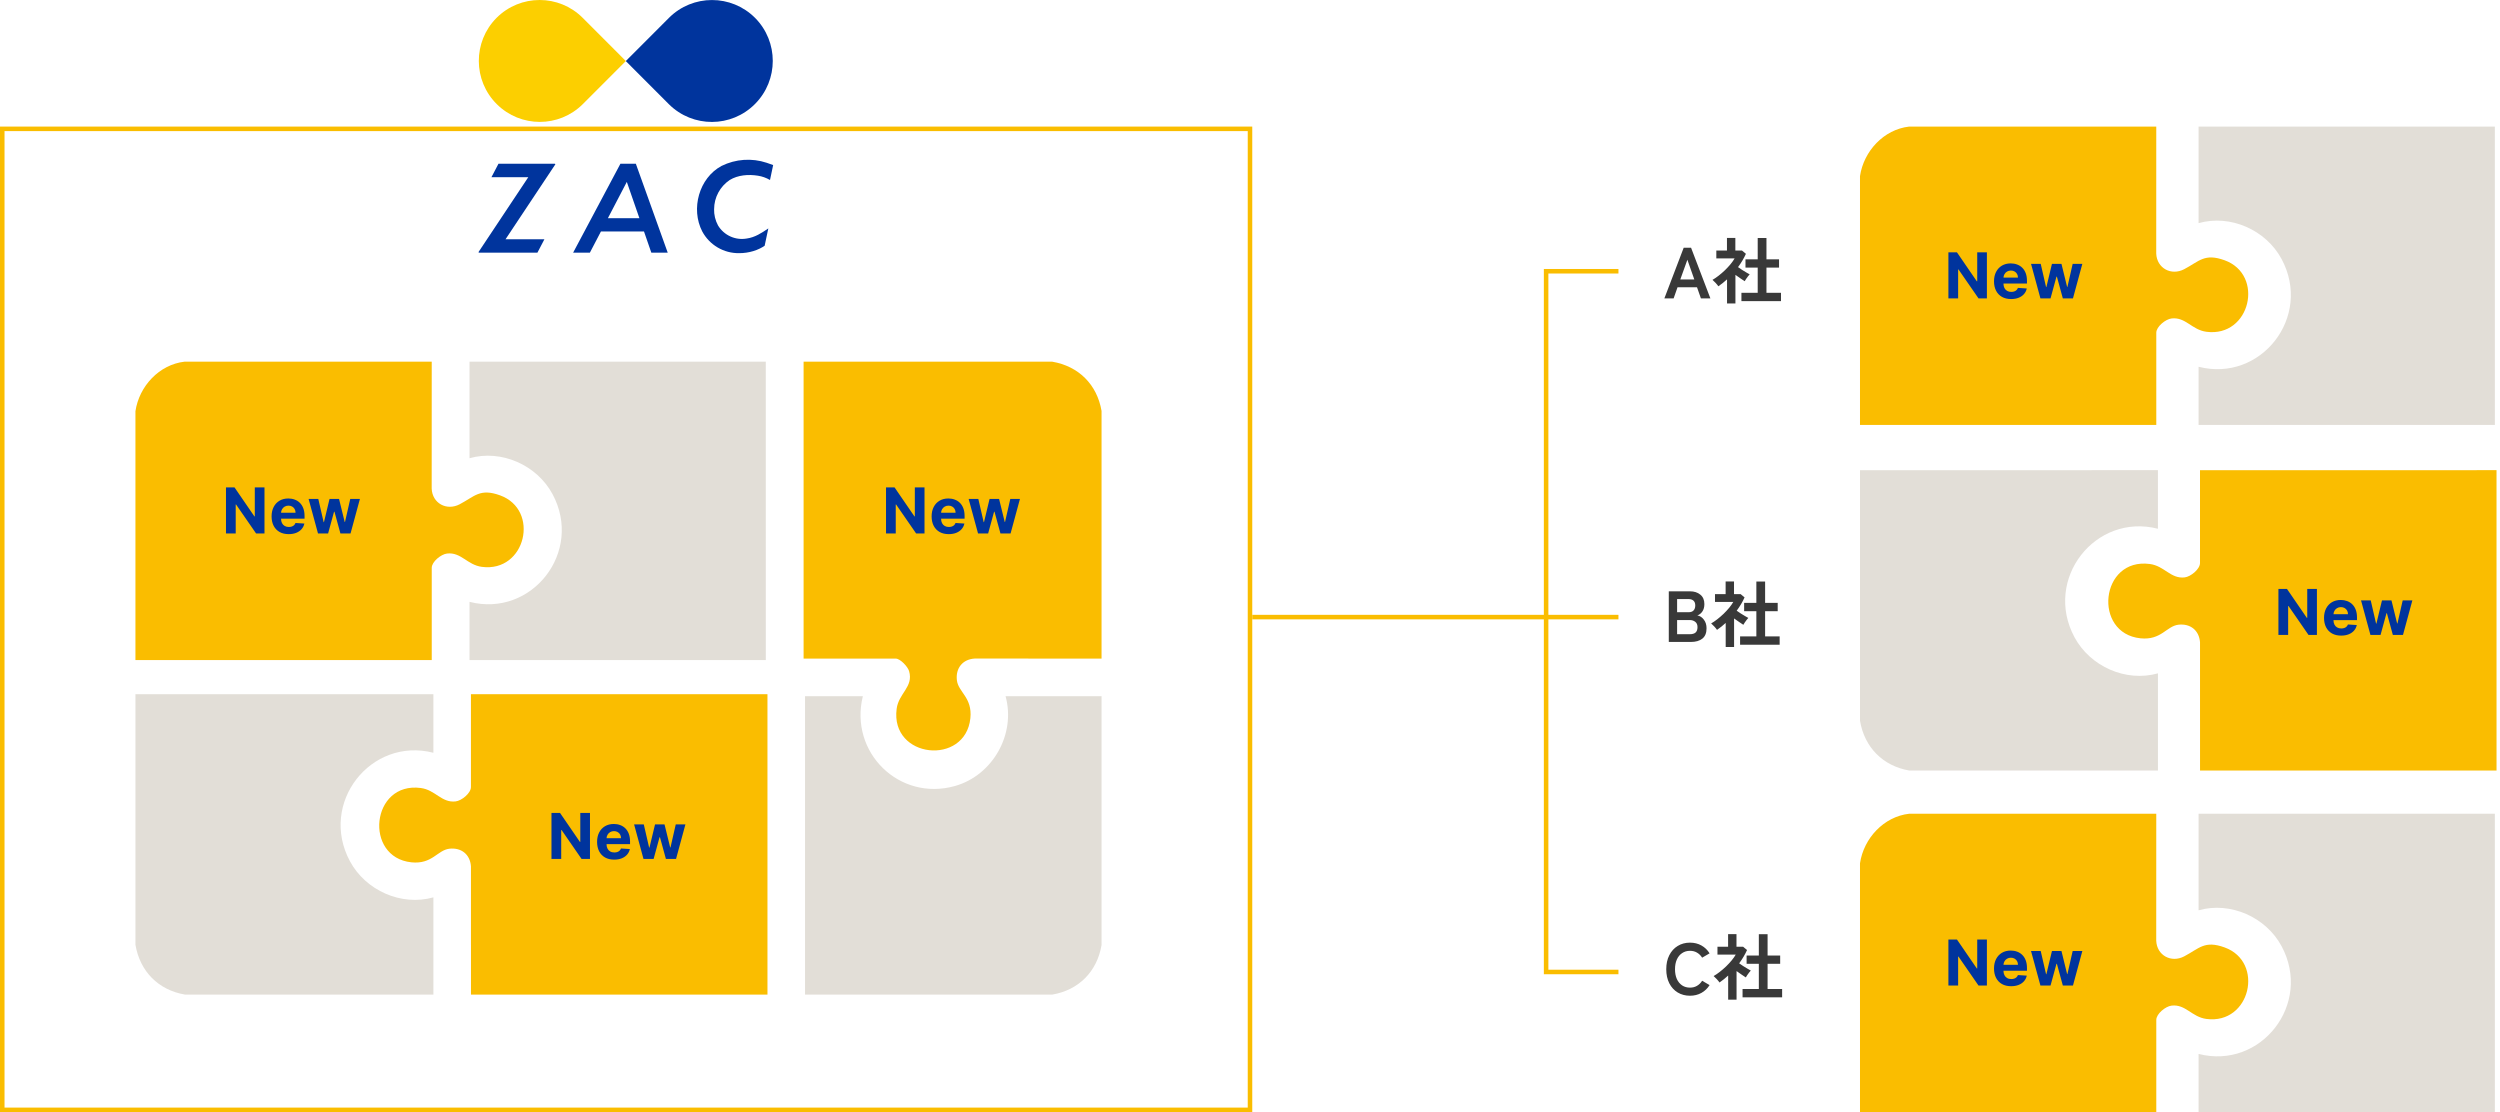 <svg width="553" height="246" viewBox="0 0 553 246" fill="none" xmlns="http://www.w3.org/2000/svg">
<rect x="0.5" y="28.5" width="276" height="217" stroke="#FABD00"/>
<path d="M368.16 66L372.432 54.8H374.064L378.336 66H376.24L375.376 63.536H371.072L370.208 66H368.16ZM371.68 61.824H374.784L373.248 57.456L371.68 61.824ZM385.204 66.608V64.768H388.804V59.2H386.1V57.36H388.804V52.64H390.74V57.36H393.524V59.2H390.74V64.768H393.956V66.608H385.204ZM382.02 67.12V61.792C381.721 62.059 381.412 62.325 381.092 62.592C380.772 62.848 380.441 63.093 380.1 63.328C379.961 63.115 379.759 62.864 379.492 62.576C379.225 62.288 378.996 62.064 378.804 61.904C379.231 61.659 379.679 61.355 380.148 60.992C380.628 60.619 381.097 60.213 381.556 59.776C382.015 59.328 382.431 58.88 382.804 58.432C383.177 57.973 383.476 57.547 383.7 57.152H379.652V55.424H382.004V52.624H383.86V55.424H385.332L386.196 56.144C385.748 57.147 385.167 58.128 384.452 59.088C384.729 59.28 385.028 59.483 385.348 59.696C385.679 59.899 385.993 60.091 386.292 60.272C386.591 60.443 386.836 60.581 387.028 60.688C386.921 60.795 386.793 60.944 386.644 61.136C386.505 61.317 386.367 61.509 386.228 61.712C386.1 61.904 385.999 62.069 385.924 62.208C385.636 62.016 385.311 61.797 384.948 61.552C384.585 61.296 384.228 61.045 383.876 60.8V67.12H382.02Z" fill="#393939"/>
<path d="M369.136 142V130.8H373.84C374.757 130.8 375.515 131.045 376.112 131.536C376.709 132.016 377.008 132.715 377.008 133.632C377.008 134.283 376.859 134.827 376.56 135.264C376.272 135.691 375.904 135.979 375.456 136.128C376.032 136.235 376.512 136.549 376.896 137.072C377.291 137.584 377.488 138.219 377.488 138.976C377.488 140.011 377.179 140.773 376.56 141.264C375.941 141.755 375.093 142 374.016 142H369.136ZM370.976 140.288H373.76C374.347 140.288 374.779 140.165 375.056 139.92C375.344 139.664 375.488 139.264 375.488 138.72C375.488 138.197 375.323 137.808 374.992 137.552C374.661 137.285 374.251 137.152 373.76 137.152H370.976V140.288ZM370.976 135.424H373.52C374.011 135.424 374.379 135.291 374.624 135.024C374.869 134.757 374.992 134.389 374.992 133.92C374.992 133.451 374.859 133.099 374.592 132.864C374.336 132.629 373.968 132.512 373.488 132.512H370.976V135.424ZM384.907 142.608V140.768H388.507V135.2H385.803V133.36H388.507V128.64H390.443V133.36H393.227V135.2H390.443V140.768H393.659V142.608H384.907ZM381.723 143.12V137.792C381.424 138.059 381.115 138.325 380.795 138.592C380.475 138.848 380.144 139.093 379.803 139.328C379.664 139.115 379.462 138.864 379.195 138.576C378.928 138.288 378.699 138.064 378.507 137.904C378.934 137.659 379.382 137.355 379.851 136.992C380.331 136.619 380.8 136.213 381.259 135.776C381.718 135.328 382.134 134.88 382.507 134.432C382.88 133.973 383.179 133.547 383.403 133.152H379.355V131.424H381.707V128.624H383.563V131.424H385.035L385.899 132.144C385.451 133.147 384.87 134.128 384.155 135.088C384.432 135.28 384.731 135.483 385.051 135.696C385.382 135.899 385.696 136.091 385.995 136.272C386.294 136.443 386.539 136.581 386.731 136.688C386.624 136.795 386.496 136.944 386.347 137.136C386.208 137.317 386.07 137.509 385.931 137.712C385.803 137.904 385.702 138.069 385.627 138.208C385.339 138.016 385.014 137.797 384.651 137.552C384.288 137.296 383.931 137.045 383.579 136.8V143.12H381.723Z" fill="#393939"/>
<path d="M373.824 220.256C372.811 220.256 371.904 220.016 371.104 219.536C370.315 219.056 369.696 218.379 369.248 217.504C368.8 216.619 368.576 215.584 368.576 214.4C368.576 213.205 368.8 212.171 369.248 211.296C369.696 210.411 370.315 209.728 371.104 209.248C371.904 208.757 372.811 208.512 373.824 208.512C374.763 208.512 375.605 208.72 376.352 209.136C377.099 209.552 377.701 210.133 378.16 210.88L376.512 211.84C376.213 211.36 375.835 210.987 375.376 210.72C374.928 210.453 374.411 210.32 373.824 210.32C373.163 210.32 372.581 210.491 372.08 210.832C371.579 211.163 371.189 211.637 370.912 212.256C370.645 212.864 370.512 213.579 370.512 214.4C370.512 215.211 370.645 215.925 370.912 216.544C371.189 217.152 371.579 217.627 372.08 217.968C372.581 218.299 373.163 218.464 373.824 218.464C374.411 218.464 374.928 218.331 375.376 218.064C375.835 217.797 376.213 217.424 376.512 216.944L378.16 217.904C377.701 218.64 377.099 219.216 376.352 219.632C375.605 220.048 374.763 220.256 373.824 220.256ZM385.454 220.608V218.768H389.054V213.2H386.35V211.36H389.054V206.64H390.99V211.36H393.774V213.2H390.99V218.768H394.206V220.608H385.454ZM382.27 221.12V215.792C381.971 216.059 381.662 216.325 381.342 216.592C381.022 216.848 380.691 217.093 380.35 217.328C380.211 217.115 380.009 216.864 379.742 216.576C379.475 216.288 379.246 216.064 379.054 215.904C379.481 215.659 379.929 215.355 380.398 214.992C380.878 214.619 381.347 214.213 381.806 213.776C382.265 213.328 382.681 212.88 383.054 212.432C383.427 211.973 383.726 211.547 383.95 211.152H379.902V209.424H382.254V206.624H384.11V209.424H385.582L386.446 210.144C385.998 211.147 385.417 212.128 384.702 213.088C384.979 213.28 385.278 213.483 385.598 213.696C385.929 213.899 386.243 214.091 386.542 214.272C386.841 214.443 387.086 214.581 387.278 214.688C387.171 214.795 387.043 214.944 386.894 215.136C386.755 215.317 386.617 215.509 386.478 215.712C386.35 215.904 386.249 216.069 386.174 216.208C385.886 216.016 385.561 215.797 385.198 215.552C384.835 215.296 384.478 215.045 384.126 214.8V221.12H382.27Z" fill="#393939"/>
<path d="M492.07 57.566C487.614 55.961 486.499 57.786 483.141 59.548C480.278 61.051 477.093 59.343 476.957 56.081L476.967 28H422.307C416.682 28.64 412.256 33.433 411.43 38.954V94C445.119 94 456.528 94 476.971 94V73.597C476.971 72.259 479.017 70.595 480.363 70.441C483.463 70.089 484.82 72.961 488.052 73.389C497.795 74.676 500.976 60.778 492.07 57.566Z" fill="#FABD00"/>
<path d="M492.07 209.566C487.614 207.961 486.499 209.786 483.141 211.549C480.278 213.051 477.093 211.343 476.957 208.081L476.967 180H422.307C416.682 180.64 412.256 185.433 411.43 190.954V246C445.119 246 456.528 246 476.971 246V225.598C476.971 224.259 479.017 222.595 480.363 222.441C483.463 222.089 484.82 224.961 488.052 225.389C497.795 226.676 500.976 212.777 492.07 209.566Z" fill="#FABD00"/>
<path d="M477.335 116.958V104C455.366 104 433.398 104.012 411.43 104.003V159.42C412.424 165.331 416.506 169.446 422.369 170.449H477.338V148.944C470.245 150.949 462.345 147.417 458.875 140.952C451.963 128.079 463.497 113.408 477.338 116.962L477.335 116.958Z" fill="#E2DED7"/>
<path d="M439.503 55.818V66H437.644L433.214 59.592H433.14V66H430.987V55.818H432.876L437.271 62.222H437.361V55.818H439.503ZM444.862 66.149C444.077 66.149 443.401 65.99 442.834 65.672C442.271 65.35 441.836 64.896 441.531 64.31C441.227 63.72 441.074 63.022 441.074 62.217C441.074 61.431 441.227 60.742 441.531 60.148C441.836 59.555 442.266 59.093 442.819 58.761C443.376 58.43 444.029 58.264 444.778 58.264C445.282 58.264 445.751 58.345 446.185 58.508C446.622 58.667 447.003 58.907 447.328 59.229C447.656 59.55 447.912 59.955 448.094 60.442C448.276 60.926 448.367 61.492 448.367 62.142V62.724H441.919V61.411H446.374C446.374 61.106 446.307 60.836 446.175 60.601C446.042 60.365 445.858 60.182 445.623 60.049C445.391 59.913 445.121 59.845 444.813 59.845C444.491 59.845 444.206 59.92 443.958 60.069C443.712 60.215 443.52 60.412 443.381 60.66C443.242 60.906 443.17 61.179 443.167 61.481V62.729C443.167 63.106 443.237 63.433 443.376 63.708C443.518 63.983 443.719 64.195 443.977 64.344C444.236 64.494 444.543 64.568 444.897 64.568C445.133 64.568 445.348 64.535 445.544 64.469C445.739 64.403 445.906 64.303 446.046 64.171C446.185 64.038 446.291 63.876 446.364 63.683L448.323 63.812C448.223 64.283 448.019 64.694 447.711 65.046C447.406 65.394 447.012 65.665 446.528 65.861C446.047 66.053 445.492 66.149 444.862 66.149ZM451.341 66L449.263 58.364H451.406L452.589 63.494H452.659L453.892 58.364H455.995L457.247 63.465H457.312L458.475 58.364H460.613L458.54 66H456.298L454.985 61.197H454.891L453.578 66H451.341Z" fill="#00349D"/>
<path d="M439.503 207.818V218H437.644L433.214 211.592H433.14V218H430.987V207.818H432.876L437.271 214.222H437.361V207.818H439.503ZM444.862 218.149C444.077 218.149 443.401 217.99 442.834 217.672C442.271 217.35 441.836 216.896 441.531 216.31C441.227 215.72 441.074 215.022 441.074 214.217C441.074 213.431 441.227 212.742 441.531 212.148C441.836 211.555 442.266 211.093 442.819 210.761C443.376 210.43 444.029 210.264 444.778 210.264C445.282 210.264 445.751 210.345 446.185 210.508C446.622 210.667 447.003 210.907 447.328 211.229C447.656 211.55 447.912 211.955 448.094 212.442C448.276 212.926 448.367 213.492 448.367 214.142V214.724H441.919V213.411H446.374C446.374 213.106 446.307 212.836 446.175 212.601C446.042 212.366 445.858 212.182 445.623 212.049C445.391 211.913 445.121 211.845 444.813 211.845C444.491 211.845 444.206 211.92 443.958 212.069C443.712 212.215 443.52 212.412 443.381 212.661C443.242 212.906 443.17 213.179 443.167 213.481V214.729C443.167 215.107 443.237 215.433 443.376 215.708C443.518 215.983 443.719 216.195 443.977 216.344C444.236 216.494 444.543 216.568 444.897 216.568C445.133 216.568 445.348 216.535 445.544 216.469C445.739 216.402 445.906 216.303 446.046 216.17C446.185 216.038 446.291 215.875 446.364 215.683L448.323 215.812C448.223 216.283 448.019 216.694 447.711 217.045C447.406 217.393 447.012 217.665 446.528 217.861C446.047 218.053 445.492 218.149 444.862 218.149ZM451.341 218L449.263 210.364H451.406L452.589 215.494H452.659L453.892 210.364H455.995L457.247 215.464H457.312L458.475 210.364H460.613L458.54 218H456.298L454.985 213.197H454.891L453.578 218H451.341Z" fill="#00349D"/>
<path d="M551.861 28H540.986H486.326V38.948V49.359C493.376 47.366 501.232 50.875 504.686 57.298C511.559 70.084 500.09 84.657 486.326 81.128V94C556.609 94 508.859 94 551.867 94C551.867 71.715 551.861 49.99 551.861 28Z" fill="#E2DED7"/>
<path d="M551.861 180H540.986H486.326V190.948V201.359C493.376 199.366 501.232 202.875 504.686 209.298C511.559 222.084 500.09 236.658 486.326 233.128V246C556.609 246 508.859 246 551.867 246C551.867 223.715 551.861 201.99 551.861 180Z" fill="#E2DED7"/>
<path d="M552.231 104C534.631 104 517.032 104.015 499.432 104.007C499.432 104.001 487.709 104.003 486.64 104.003V124.544C486.64 125.892 484.592 127.567 483.245 127.722C480.143 128.077 478.785 125.185 475.55 124.755C464.538 123.293 462.891 140.091 473.471 141.194C478.067 141.673 479.228 138.489 481.874 138.185C484.49 137.889 486.447 139.426 486.644 142.066V159.419C486.644 159.419 486.644 159.433 486.647 159.44V170.448H497.53H552.234C552.234 148.299 552.231 126.149 552.231 104Z" fill="#FABD00"/>
<path d="M512.503 130.266V140.448H510.644L506.214 134.04H506.14V140.448H503.987V130.266H505.876L510.271 136.67H510.361V130.266H512.503ZM517.862 140.597C517.077 140.597 516.401 140.438 515.834 140.12C515.271 139.799 514.836 139.345 514.531 138.758C514.227 138.168 514.074 137.47 514.074 136.665C514.074 135.879 514.227 135.19 514.531 134.597C514.836 134.003 515.266 133.541 515.819 133.21C516.376 132.878 517.029 132.712 517.778 132.712C518.282 132.712 518.751 132.794 519.185 132.956C519.622 133.115 520.003 133.355 520.328 133.677C520.656 133.998 520.912 134.403 521.094 134.89C521.276 135.374 521.367 135.941 521.367 136.59V137.172H514.919V135.859H519.374C519.374 135.555 519.307 135.284 519.175 135.049C519.042 134.814 518.858 134.63 518.623 134.497C518.391 134.361 518.121 134.293 517.813 134.293C517.491 134.293 517.206 134.368 516.958 134.517C516.712 134.663 516.52 134.86 516.381 135.109C516.242 135.354 516.17 135.627 516.167 135.929V137.177C516.167 137.555 516.237 137.881 516.376 138.156C516.518 138.431 516.719 138.644 516.977 138.793C517.236 138.942 517.543 139.016 517.897 139.016C518.133 139.016 518.348 138.983 518.544 138.917C518.739 138.851 518.906 138.751 519.046 138.619C519.185 138.486 519.291 138.324 519.364 138.131L521.323 138.261C521.223 138.731 521.019 139.142 520.711 139.494C520.406 139.842 520.012 140.113 519.528 140.309C519.047 140.501 518.492 140.597 517.862 140.597ZM524.341 140.448L522.263 132.812H524.406L525.589 137.943H525.659L526.892 132.812H528.995L530.247 137.913H530.312L531.475 132.812H533.613L531.54 140.448H529.298L527.985 135.646H527.891L526.578 140.448H524.341Z" fill="#00349D"/>
<path d="M110.601 109.566C106.144 107.961 105.029 109.786 101.671 111.549C98.809 113.051 95.624 111.343 95.488 108.081L95.498 80H40.838C35.212 80.64 30.786 85.433 29.96 90.954V146C63.649 146 75.058 146 95.501 146V125.598C95.501 124.259 97.547 122.595 98.894 122.441C101.994 122.089 103.35 124.961 106.583 125.389C116.325 126.676 119.507 112.777 110.601 109.566Z" fill="#FABD00"/>
<path d="M95.865 166.51V153.552C73.897 153.552 51.928 153.563 29.96 153.555V208.972C30.955 214.883 35.036 218.997 40.899 220H95.868V198.495C88.775 200.501 80.875 196.969 77.405 190.503C70.493 177.631 82.027 162.96 95.868 166.513L95.865 166.51Z" fill="#E2DED7"/>
<path d="M232.727 80H177.755C177.755 114.794 177.755 124.98 177.755 145.681H198.13C199.135 145.681 200.804 147.467 201.091 148.455C202.109 151.95 198.793 153.319 198.339 156.791C196.889 167.818 213.552 169.467 214.646 158.872C215.121 154.27 211.962 153.108 211.661 150.458C211.36 147.8 212.933 145.821 215.62 145.671L243.663 145.681V90.901C242.672 85.059 238.59 80.991 232.727 80Z" fill="#FABD00"/>
<path d="M222.432 154.003C224.746 162.418 219.571 171.496 211.27 173.855C198.938 177.357 187.797 166.42 190.862 154.003H178.07C178.07 176.007 178.082 197.996 178.074 220H232.778C238.612 219.004 242.674 214.916 243.664 209.046V154H222.436L222.432 154.003Z" fill="#E2DED7"/>
<path d="M58.504 107.818V118H56.644L52.214 111.592H52.14V118H49.987V107.818H51.876L56.271 114.222H56.361V107.818H58.504ZM63.862 118.149C63.077 118.149 62.401 117.99 61.834 117.672C61.27 117.35 60.836 116.896 60.531 116.31C60.227 115.72 60.074 115.022 60.074 114.217C60.074 113.431 60.227 112.742 60.531 112.148C60.836 111.555 61.266 111.093 61.819 110.761C62.376 110.43 63.029 110.264 63.778 110.264C64.282 110.264 64.751 110.345 65.185 110.508C65.622 110.667 66.004 110.907 66.328 111.229C66.656 111.55 66.912 111.955 67.094 112.442C67.276 112.926 67.367 113.492 67.367 114.142V114.724H60.919V113.411H65.374C65.374 113.106 65.308 112.836 65.175 112.601C65.042 112.366 64.858 112.182 64.623 112.049C64.391 111.913 64.121 111.845 63.813 111.845C63.491 111.845 63.206 111.92 62.958 112.069C62.712 112.215 62.52 112.412 62.381 112.661C62.242 112.906 62.17 113.179 62.167 113.481V114.729C62.167 115.107 62.237 115.433 62.376 115.708C62.518 115.983 62.719 116.195 62.977 116.344C63.236 116.494 63.543 116.568 63.897 116.568C64.132 116.568 64.348 116.535 64.543 116.469C64.739 116.402 64.906 116.303 65.046 116.17C65.185 116.038 65.291 115.875 65.364 115.683L67.323 115.812C67.223 116.283 67.019 116.694 66.711 117.045C66.406 117.393 66.012 117.665 65.528 117.861C65.047 118.053 64.492 118.149 63.862 118.149ZM70.341 118L68.263 110.364H70.406L71.589 115.494H71.659L72.892 110.364H74.995L76.247 115.464H76.312L77.475 110.364H79.613L77.54 118H75.298L73.985 113.197H73.891L72.578 118H70.341Z" fill="#00349D"/>
<path d="M169.392 80H158.518H103.857V90.948V101.359C110.907 99.366 118.763 102.875 122.217 109.298C129.09 122.084 117.621 136.658 103.857 133.128V146C174.14 146 126.39 146 169.399 146C169.399 123.715 169.392 101.99 169.392 80Z" fill="#E2DED7"/>
<path d="M169.762 153.552C152.162 153.552 134.563 153.567 116.963 153.559C116.963 153.552 105.24 153.555 104.172 153.555V174.096C104.172 175.444 102.124 177.119 100.777 177.274C97.674 177.629 96.317 174.737 93.081 174.306C82.069 172.845 80.422 189.643 91.003 190.746C95.599 191.225 96.759 188.041 99.406 187.737C102.022 187.441 103.978 188.978 104.175 191.618V208.971C104.175 208.971 104.175 208.985 104.179 208.992V220H115.062H169.765C169.765 197.85 169.762 175.701 169.762 153.552Z" fill="#FABD00"/>
<path d="M130.503 179.818V190H128.644L124.214 183.592H124.14V190H121.987V179.818H123.876L128.271 186.222H128.361V179.818H130.503ZM135.862 190.149C135.077 190.149 134.401 189.99 133.834 189.672C133.271 189.35 132.836 188.896 132.531 188.31C132.227 187.72 132.074 187.022 132.074 186.217C132.074 185.431 132.227 184.742 132.531 184.148C132.836 183.555 133.266 183.093 133.819 182.761C134.376 182.43 135.029 182.264 135.778 182.264C136.282 182.264 136.751 182.345 137.185 182.508C137.622 182.667 138.003 182.907 138.328 183.229C138.656 183.55 138.912 183.955 139.094 184.442C139.276 184.926 139.367 185.492 139.367 186.142V186.724H132.919V185.411H137.374C137.374 185.106 137.307 184.836 137.175 184.601C137.042 184.366 136.858 184.182 136.623 184.049C136.391 183.913 136.121 183.845 135.813 183.845C135.491 183.845 135.206 183.92 134.958 184.069C134.712 184.215 134.52 184.412 134.381 184.661C134.242 184.906 134.17 185.179 134.167 185.481V186.729C134.167 187.107 134.237 187.433 134.376 187.708C134.518 187.983 134.719 188.195 134.977 188.344C135.236 188.494 135.543 188.568 135.897 188.568C136.133 188.568 136.348 188.535 136.544 188.469C136.739 188.402 136.906 188.303 137.046 188.17C137.185 188.038 137.291 187.875 137.364 187.683L139.323 187.812C139.223 188.283 139.019 188.694 138.711 189.045C138.406 189.393 138.012 189.665 137.528 189.861C137.047 190.053 136.492 190.149 135.862 190.149ZM142.341 190L140.263 182.364H142.406L143.589 187.494H143.659L144.892 182.364H146.995L148.247 187.464H148.312L149.475 182.364H151.613L149.54 190H147.298L145.985 185.197H145.891L144.578 190H142.341Z" fill="#00349D"/>
<path d="M204.503 107.818V118H202.644L198.214 111.592H198.14V118H195.987V107.818H197.876L202.271 114.222H202.361V107.818H204.503ZM209.862 118.149C209.077 118.149 208.401 117.99 207.834 117.672C207.271 117.35 206.836 116.896 206.531 116.31C206.227 115.72 206.074 115.022 206.074 114.217C206.074 113.431 206.227 112.742 206.531 112.148C206.836 111.555 207.266 111.093 207.819 110.761C208.376 110.43 209.029 110.264 209.778 110.264C210.282 110.264 210.751 110.345 211.185 110.508C211.622 110.667 212.003 110.907 212.328 111.229C212.656 111.55 212.912 111.955 213.094 112.442C213.276 112.926 213.367 113.492 213.367 114.142V114.724H206.919V113.411H211.374C211.374 113.106 211.307 112.836 211.175 112.601C211.042 112.366 210.858 112.182 210.623 112.049C210.391 111.913 210.121 111.845 209.813 111.845C209.491 111.845 209.206 111.92 208.958 112.069C208.712 112.215 208.52 112.412 208.381 112.661C208.242 112.906 208.17 113.179 208.167 113.481V114.729C208.167 115.107 208.237 115.433 208.376 115.708C208.518 115.983 208.719 116.195 208.977 116.344C209.236 116.494 209.543 116.568 209.897 116.568C210.133 116.568 210.348 116.535 210.544 116.469C210.739 116.402 210.906 116.303 211.046 116.17C211.185 116.038 211.291 115.875 211.364 115.683L213.323 115.812C213.223 116.283 213.019 116.694 212.711 117.045C212.406 117.393 212.012 117.665 211.528 117.861C211.047 118.053 210.492 118.149 209.862 118.149ZM216.341 118L214.263 110.364H216.406L217.589 115.494H217.659L218.892 110.364H220.995L222.247 115.464H222.312L223.475 110.364H225.613L223.54 118H221.298L219.985 113.197H219.891L218.578 118H216.341Z" fill="#00349D"/>
<path d="M157.963 46.244C157.975 43.663 159.267 41.264 161.402 39.824C163.221 38.701 165.58 38.531 167.643 38.865C168.589 39.011 169.499 39.332 170.323 39.818L171.021 36.514C171.021 36.514 169.935 36.113 169.583 36.004C166.302 34.917 162.724 35.166 159.618 36.697C154.621 39.369 152.759 46.208 155.33 51.182C156.944 54.201 160.104 56.059 163.518 55.998C164.574 55.998 165.623 55.846 166.63 55.543C167.127 55.391 167.618 55.203 168.085 54.972C168.273 54.881 168.461 54.778 168.643 54.674C168.771 54.601 169.141 54.358 169.141 54.358L169.953 50.526C168.461 51.534 167.012 52.506 165.174 52.761C162.663 53.205 160.14 52.05 158.824 49.864C158.223 48.752 157.926 47.508 157.957 46.244" fill="#00349D"/>
<path d="M122.743 36.217H110.266L108.708 39.193H116.859L105.875 55.713C105.839 55.768 105.851 55.841 105.906 55.877C105.924 55.889 105.948 55.895 105.972 55.895H118.873L120.42 52.931H111.819L122.821 36.381C122.846 36.35 122.846 36.308 122.821 36.278C122.803 36.241 122.767 36.223 122.73 36.223" fill="#00349D"/>
<path d="M137.238 36.217L126.775 55.889H130.481L132.932 51.194H142.448L144.073 55.889H147.7L140.646 36.217H137.238ZM134.466 48.261L138.651 40.237L141.435 48.261H134.466Z" fill="#00349D"/>
<path d="M109.829 3.96C104.583 9.25 104.613 17.802 109.902 23.049C115.161 28.273 123.64 28.273 128.898 23.049L138.433 13.502L128.898 3.954C123.634 -1.318 115.1 -1.318 109.836 3.954" fill="#FCCF00"/>
<path d="M167.025 3.96C161.76 -1.312 153.227 -1.312 147.962 3.96L138.428 13.508L147.962 23.055C153.245 28.309 161.785 28.279 167.025 22.982C172.241 17.716 172.241 9.226 167.025 3.96Z" fill="#00349D"/>
<path d="M277 136.5H358" stroke="#FABD00"/>
<path d="M358 215H342V60H358" stroke="#FABD00"/>
</svg>
